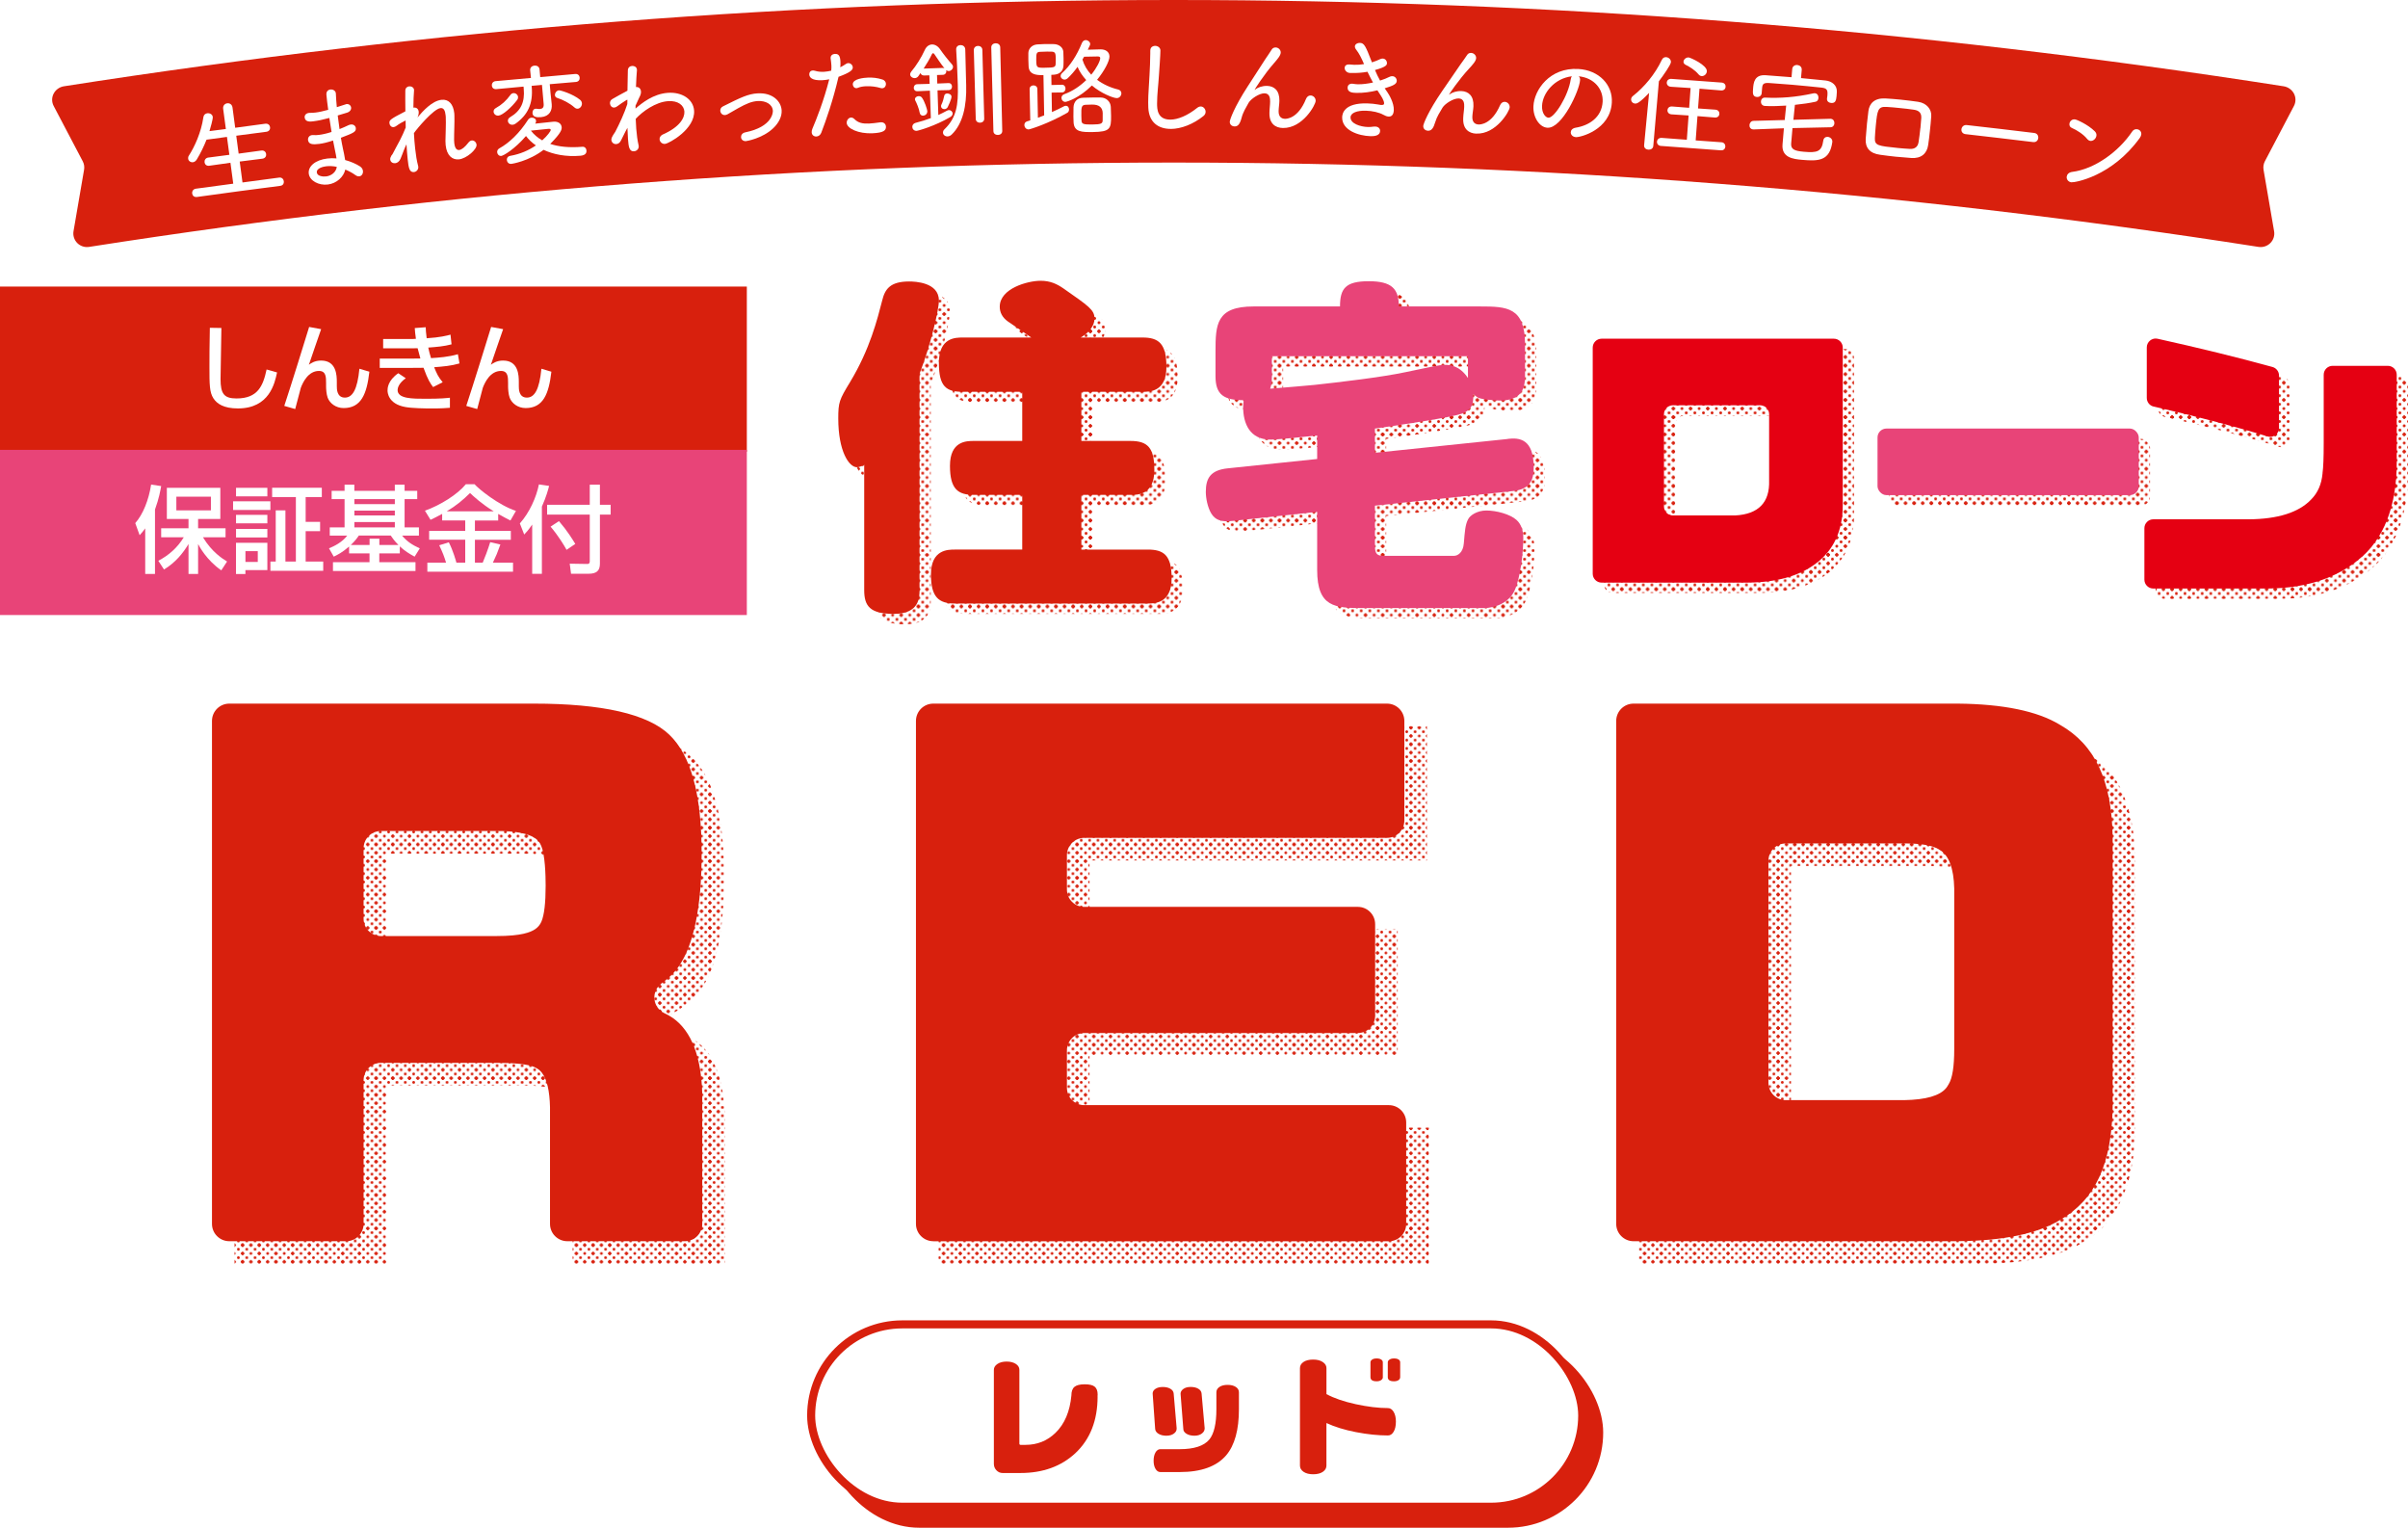 <?xml version="1.0" encoding="UTF-8"?><svg id="_レイヤー_2" xmlns="http://www.w3.org/2000/svg" xmlns:xlink="http://www.w3.org/1999/xlink" viewBox="0 0 856.98 543.57"><defs><style>.cls-1,.cls-2{fill:none;}.cls-3{fill:#fff;}.cls-4{fill:#e84478;}.cls-5{fill:#e50012;}.cls-6{fill:#d8200d;}.cls-7{fill:url(#_新規パターン_3-2);}.cls-8{fill:url(#_新規パターン_3-3);}.cls-9{fill:url(#_新規パターン_3-5);}.cls-10{fill:url(#_新規パターン_3-6);}.cls-11{fill:url(#_新規パターン_3-4);}.cls-2{stroke:#d8200d;stroke-miterlimit:10;stroke-width:2.86px;}.cls-12{fill:url(#_新規パターン_3);}</style><pattern id="_新規パターン_3" x="0" y="0" width="18" height="18" patternTransform="translate(-5383.71 -5414.65) scale(.34)" patternUnits="userSpaceOnUse" viewBox="0 0 18 18"><rect class="cls-1" width="18" height="18"/><path class="cls-6" d="m18,16.5c-.83,0-1.5.67-1.5,1.5,0,.83.67,1.5,1.5,1.5.83,0,1.5-.67,1.5-1.5s-.67-1.5-1.5-1.5Z"/><path class="cls-6" d="m18,16.5c-.83,0-1.5.67-1.5,1.5,0,.83.67,1.5,1.5,1.5.83,0,1.5-.67,1.5-1.5s-.67-1.5-1.5-1.5Z"/><path class="cls-6" d="m18,16.5c-.83,0-1.5.67-1.5,1.5,0,.83.67,1.5,1.5,1.5.83,0,1.5-.67,1.5-1.5s-.67-1.5-1.5-1.5Z"/><path class="cls-6" d="m18,16.5c-.83,0-1.5.67-1.5,1.5,0,.83.67,1.5,1.5,1.5s1.5-.67,1.5-1.5-.67-1.5-1.5-1.5Z"/><path class="cls-6" d="m18,16.5c-.83,0-1.5.67-1.5,1.5,0,.83.67,1.5,1.5,1.5.83,0,1.5-.67,1.5-1.5s-.67-1.5-1.5-1.5Z"/><path class="cls-6" d="m9,16.5c-.83,0-1.51.67-1.5,1.5,0,.83.67,1.5,1.5,1.5s1.5-.67,1.5-1.5-.67-1.5-1.5-1.5Z"/><path class="cls-6" d="m18,16.5c-.83,0-1.5.67-1.5,1.5,0,.83.67,1.5,1.5,1.5.83,0,1.5-.67,1.5-1.5s-.67-1.5-1.5-1.5Z"/><path class="cls-6" d="m0,16.5c-.83,0-1.5.67-1.5,1.5,0,.83.67,1.5,1.5,1.5.83,0,1.5-.67,1.5-1.5S.83,16.5,0,16.5Z"/><path class="cls-6" d="m0,16.5c-.83,0-1.5.67-1.5,1.5,0,.83.67,1.5,1.5,1.5.83,0,1.5-.67,1.5-1.5S.83,16.5,0,16.5Z"/><path class="cls-6" d="m18,16.5c-.83,0-1.5.67-1.5,1.5,0,.83.67,1.5,1.5,1.5.83,0,1.5-.67,1.5-1.5s-.67-1.5-1.5-1.5Z"/><path class="cls-6" d="m9,16.5c-.83,0-1.5.67-1.5,1.5,0,.83.67,1.5,1.5,1.5s1.5-.67,1.5-1.5-.67-1.5-1.5-1.5Z"/><path class="cls-6" d="m18,16.5c-.83,0-1.5.67-1.5,1.5,0,.83.67,1.5,1.5,1.5s1.5-.67,1.5-1.5-.67-1.5-1.5-1.5Z"/><path class="cls-6" d="m0,16.5c-.83,0-1.5.67-1.5,1.5,0,.83.67,1.5,1.5,1.5.83,0,1.5-.67,1.5-1.5S.83,16.5,0,16.5Z"/><path class="cls-6" d="m0,16.5c-.83,0-1.5.67-1.5,1.5,0,.83.67,1.5,1.5,1.5s1.5-.67,1.5-1.5S.83,16.5,0,16.5Z"/><path class="cls-6" d="m0,16.5c-.83,0-1.5.67-1.5,1.5,0,.83.67,1.5,1.5,1.5.83,0,1.5-.67,1.5-1.5S.83,16.5,0,16.5Z"/><path class="cls-6" d="m0,16.5c-.83,0-1.5.67-1.5,1.5,0,.83.67,1.5,1.5,1.5.83,0,1.5-.67,1.5-1.5S.83,16.5,0,16.5Z"/><path class="cls-6" d="m0,16.5c-.83,0-1.5.67-1.5,1.5,0,.83.67,1.5,1.5,1.5.83,0,1.5-.67,1.5-1.5S.83,16.5,0,16.5Z"/><path class="cls-6" d="m0,16.5c-.83,0-1.5.67-1.5,1.5,0,.83.67,1.5,1.5,1.5s1.5-.67,1.5-1.5S.83,16.5,0,16.5Z"/><path class="cls-6" d="m18,16.5c-.83,0-1.5.67-1.5,1.5,0,.83.67,1.5,1.5,1.5.83,0,1.5-.67,1.5-1.5s-.67-1.5-1.5-1.5Z"/><path class="cls-6" d="m18,16.5c-.83,0-1.5.67-1.5,1.5,0,.83.67,1.5,1.5,1.5.83,0,1.5-.67,1.5-1.5s-.67-1.5-1.5-1.5Z"/><path class="cls-6" d="m18,7.5c-.83,0-1.5.67-1.5,1.5,0,.83.67,1.5,1.5,1.5s1.5-.67,1.5-1.5c0-.83-.67-1.5-1.5-1.5Z"/><path class="cls-6" d="m18,16.5c-.83,0-1.5.67-1.5,1.5,0,.83.67,1.5,1.5,1.5.83,0,1.5-.67,1.5-1.5s-.67-1.5-1.5-1.5Z"/><path class="cls-6" d="m18-1.5c-.83,0-1.5.67-1.5,1.5,0,.83.67,1.5,1.5,1.5.83,0,1.5-.67,1.5-1.5s-.67-1.5-1.5-1.5Z"/><path class="cls-6" d="m18,7.5c-.83,0-1.5.67-1.5,1.5,0,.83.67,1.5,1.5,1.5s1.5-.67,1.5-1.5-.67-1.5-1.5-1.5Z"/><path class="cls-6" d="m18,16.5c-.83,0-1.5.67-1.5,1.5,0,.83.67,1.5,1.5,1.5s1.5-.67,1.5-1.5-.67-1.5-1.5-1.5Z"/><path class="cls-6" d="m18-1.5c-.83,0-1.5.67-1.5,1.5,0,.83.67,1.5,1.5,1.5.83,0,1.5-.67,1.5-1.5s-.67-1.5-1.5-1.5Z"/><path class="cls-6" d="m18-1.5c-.83,0-1.5.67-1.5,1.5,0,.83.67,1.5,1.5,1.5.83,0,1.5-.67,1.5-1.5s-.67-1.5-1.5-1.5Z"/><path class="cls-6" d="m18-1.5c-.83,0-1.5.67-1.5,1.5,0,.83.67,1.5,1.5,1.5s1.5-.67,1.5-1.5-.67-1.5-1.5-1.5Z"/><path class="cls-6" d="m18,16.5c-.83,0-1.5.67-1.5,1.5,0,.83.67,1.5,1.5,1.5.83,0,1.5-.67,1.5-1.5s-.67-1.5-1.5-1.5Z"/><path class="cls-6" d="m9,16.5c-.83,0-1.51.67-1.5,1.5,0,.83.67,1.5,1.5,1.5s1.5-.67,1.5-1.5-.67-1.5-1.5-1.5Z"/><path class="cls-6" d="m18,16.5c-.83,0-1.5.67-1.5,1.5,0,.83.67,1.5,1.5,1.5.83,0,1.5-.67,1.5-1.5s-.67-1.5-1.5-1.5Z"/><path class="cls-6" d="m0,16.5c-.83,0-1.5.67-1.5,1.5,0,.83.67,1.5,1.5,1.5.83,0,1.5-.67,1.5-1.5S.83,16.5,0,16.5Z"/><path class="cls-6" d="m0,16.5c-.83,0-1.5.67-1.5,1.5,0,.83.67,1.5,1.5,1.5.83,0,1.5-.67,1.5-1.5S.83,16.5,0,16.5Z"/><path class="cls-6" d="m18,7.5c-.83,0-1.5.67-1.5,1.5,0,.83.67,1.5,1.5,1.5s1.5-.67,1.5-1.5c0-.83-.67-1.5-1.5-1.5Z"/><path class="cls-6" d="m18,16.5c-.83,0-1.5.67-1.5,1.5,0,.83.67,1.5,1.5,1.5.83,0,1.5-.67,1.5-1.5s-.67-1.5-1.5-1.5Z"/><path class="cls-6" d="m18-1.5c-.83,0-1.5.67-1.5,1.5,0,.83.67,1.5,1.5,1.5.83,0,1.5-.67,1.5-1.5s-.67-1.5-1.5-1.5Z"/><path class="cls-6" d="m9,7.5c-.83,0-1.5.67-1.5,1.5,0,.83.67,1.5,1.5,1.5.83,0,1.5-.67,1.5-1.5s-.67-1.5-1.5-1.5Z"/><path class="cls-6" d="m13.5,12c-.83,0-1.5.67-1.5,1.5,0,.83.67,1.5,1.5,1.5.83,0,1.5-.67,1.5-1.5s-.67-1.5-1.5-1.5Z"/><path class="cls-6" d="m9,16.5c-.83,0-1.5.67-1.5,1.5,0,.83.67,1.5,1.5,1.5s1.5-.67,1.5-1.5-.67-1.5-1.5-1.5Z"/><path class="cls-6" d="m9-1.5c-.83,0-1.51.67-1.5,1.5,0,.83.67,1.5,1.5,1.5s1.5-.67,1.5-1.5-.67-1.5-1.5-1.5Z"/><path class="cls-6" d="m13.5,3c-.83,0-1.5.67-1.5,1.5,0,.83.67,1.5,1.5,1.5s1.5-.67,1.5-1.5c0-.83-.67-1.5-1.5-1.5Z"/><path class="cls-6" d="m18,7.5c-.83,0-1.5.67-1.5,1.5,0,.83.67,1.5,1.5,1.5s1.5-.67,1.5-1.5-.67-1.5-1.5-1.5Z"/><path class="cls-6" d="m18,16.5c-.83,0-1.5.67-1.5,1.5,0,.83.67,1.5,1.5,1.5s1.5-.67,1.5-1.5-.67-1.5-1.5-1.5Z"/><path class="cls-6" d="m18-1.5c-.83,0-1.5.67-1.5,1.5,0,.83.67,1.5,1.5,1.5.83,0,1.5-.67,1.5-1.5s-.67-1.5-1.5-1.5Z"/><path class="cls-6" d="m0,7.5c-.83,0-1.5.67-1.5,1.5,0,.83.67,1.5,1.5,1.5s1.5-.67,1.5-1.5c0-.83-.67-1.5-1.5-1.5Z"/><path class="cls-6" d="m4.5,12c-.83,0-1.5.67-1.5,1.5,0,.83.67,1.5,1.5,1.5s1.5-.67,1.5-1.5c0-.83-.67-1.5-1.5-1.5Z"/><path class="cls-6" d="m0,16.5c-.83,0-1.5.67-1.5,1.5,0,.83.67,1.5,1.5,1.5.83,0,1.5-.67,1.5-1.5S.83,16.5,0,16.5Z"/><path class="cls-6" d="m0-1.5c-.83,0-1.5.67-1.5,1.5,0,.83.67,1.5,1.5,1.5.83,0,1.5-.67,1.5-1.5S.83-1.5,0-1.5Z"/><path class="cls-6" d="m4.5,3c-.83,0-1.5.67-1.5,1.5,0,.83.67,1.5,1.5,1.5.83,0,1.5-.67,1.5-1.5s-.67-1.5-1.5-1.5Z"/><path class="cls-6" d="m0,7.5c-.83,0-1.5.67-1.5,1.5,0,.83.67,1.5,1.5,1.5s1.5-.67,1.5-1.5S.83,7.5,0,7.5Z"/><path class="cls-6" d="m0,16.5c-.83,0-1.5.67-1.5,1.5,0,.83.67,1.5,1.5,1.5s1.5-.67,1.5-1.5S.83,16.5,0,16.5Z"/><path class="cls-6" d="m0-1.5c-.83,0-1.5.67-1.5,1.5,0,.83.67,1.5,1.5,1.5.83,0,1.5-.67,1.5-1.5S.83-1.5,0-1.5Z"/><path class="cls-6" d="m18-1.5c-.83,0-1.5.67-1.5,1.5,0,.83.67,1.5,1.5,1.5.83,0,1.5-.67,1.5-1.5s-.67-1.5-1.5-1.5Z"/><path class="cls-6" d="m9-1.5c-.83,0-1.5.67-1.5,1.5,0,.83.67,1.5,1.5,1.5S10.5.83,10.5,0s-.67-1.5-1.5-1.5Z"/><path class="cls-6" d="m18-1.5c-.83,0-1.5.67-1.5,1.5,0,.83.67,1.5,1.5,1.5s1.5-.67,1.5-1.5-.67-1.5-1.5-1.5Z"/><path class="cls-6" d="m0-1.5c-.83,0-1.5.67-1.5,1.5,0,.83.67,1.5,1.5,1.5.83,0,1.5-.67,1.5-1.5S.83-1.5,0-1.5Z"/><path class="cls-6" d="m0-1.5c-.83,0-1.5.67-1.5,1.5,0,.83.67,1.5,1.5,1.5S1.5.83,1.5,0,.83-1.5,0-1.5Z"/><path class="cls-6" d="m0,16.5c-.83,0-1.5.67-1.5,1.5,0,.83.67,1.5,1.5,1.5.83,0,1.5-.67,1.5-1.5S.83,16.5,0,16.5Z"/><path class="cls-6" d="m0,16.5c-.83,0-1.5.67-1.5,1.5,0,.83.67,1.5,1.5,1.5.83,0,1.5-.67,1.5-1.5S.83,16.5,0,16.5Z"/><path class="cls-6" d="m0,7.5c-.83,0-1.5.67-1.5,1.5,0,.83.67,1.5,1.5,1.5s1.5-.67,1.5-1.5c0-.83-.67-1.5-1.5-1.5Z"/><path class="cls-6" d="m0,16.5c-.83,0-1.5.67-1.5,1.5,0,.83.67,1.5,1.5,1.5.83,0,1.5-.67,1.5-1.5S.83,16.5,0,16.5Z"/><path class="cls-6" d="m0-1.5c-.83,0-1.5.67-1.5,1.5,0,.83.67,1.5,1.5,1.5.83,0,1.5-.67,1.5-1.5S.83-1.5,0-1.5Z"/><path class="cls-6" d="m0,7.5c-.83,0-1.5.67-1.5,1.5,0,.83.67,1.5,1.5,1.5s1.5-.67,1.5-1.5S.83,7.5,0,7.5Z"/><path class="cls-6" d="m0,16.5c-.83,0-1.5.67-1.5,1.5,0,.83.67,1.5,1.5,1.5s1.5-.67,1.5-1.5S.83,16.5,0,16.5Z"/><path class="cls-6" d="m0-1.5c-.83,0-1.5.67-1.5,1.5,0,.83.67,1.5,1.5,1.5.83,0,1.5-.67,1.5-1.5S.83-1.5,0-1.5Z"/><path class="cls-6" d="m0-1.5c-.83,0-1.5.67-1.5,1.5,0,.83.67,1.5,1.5,1.5.83,0,1.5-.67,1.5-1.5S.83-1.5,0-1.5Z"/><path class="cls-6" d="m0-1.5c-.83,0-1.5.67-1.5,1.5,0,.83.67,1.5,1.5,1.5S1.5.83,1.5,0,.83-1.5,0-1.5Z"/><path class="cls-6" d="m18-1.5c-.83,0-1.5.67-1.5,1.5,0,.83.67,1.5,1.5,1.5.83,0,1.5-.67,1.5-1.5s-.67-1.5-1.5-1.5Z"/><path class="cls-6" d="m18-1.5c-.83,0-1.5.67-1.5,1.5,0,.83.67,1.5,1.5,1.5.83,0,1.5-.67,1.5-1.5s-.67-1.5-1.5-1.5Z"/><path class="cls-6" d="m18-1.5c-.83,0-1.5.67-1.5,1.5,0,.83.67,1.5,1.5,1.5.83,0,1.5-.67,1.5-1.5s-.67-1.5-1.5-1.5Z"/><path class="cls-6" d="m18-1.5c-.83,0-1.5.67-1.5,1.5,0,.83.67,1.5,1.5,1.5s1.5-.67,1.5-1.5-.67-1.5-1.5-1.5Z"/><path class="cls-6" d="m18-1.5c-.83,0-1.5.67-1.5,1.5,0,.83.67,1.5,1.5,1.5.83,0,1.5-.67,1.5-1.5s-.67-1.5-1.5-1.5Z"/><path class="cls-6" d="m9-1.5c-.83,0-1.51.67-1.5,1.5,0,.83.67,1.5,1.5,1.5s1.5-.67,1.5-1.5-.67-1.5-1.5-1.5Z"/><path class="cls-6" d="m18-1.5c-.83,0-1.5.67-1.5,1.5,0,.83.67,1.5,1.5,1.5.83,0,1.5-.67,1.5-1.5s-.67-1.5-1.5-1.5Z"/><path class="cls-6" d="m0-1.5c-.83,0-1.5.67-1.5,1.5,0,.83.67,1.5,1.5,1.5.83,0,1.5-.67,1.5-1.5S.83-1.5,0-1.5Z"/><path class="cls-6" d="m0-1.5c-.83,0-1.5.67-1.5,1.5,0,.83.67,1.5,1.5,1.5.83,0,1.5-.67,1.5-1.5S.83-1.5,0-1.5Z"/><path class="cls-6" d="m18-1.5c-.83,0-1.5.67-1.5,1.5,0,.83.67,1.5,1.5,1.5.83,0,1.5-.67,1.5-1.5s-.67-1.5-1.5-1.5Z"/><path class="cls-6" d="m9-1.5c-.83,0-1.5.67-1.5,1.5,0,.83.67,1.5,1.5,1.5S10.5.83,10.5,0s-.67-1.5-1.5-1.5Z"/><path class="cls-6" d="m18-1.5c-.83,0-1.5.67-1.5,1.5,0,.83.67,1.5,1.5,1.5s1.5-.67,1.5-1.5-.67-1.5-1.5-1.5Z"/><path class="cls-6" d="m0-1.5c-.83,0-1.5.67-1.5,1.5,0,.83.67,1.5,1.5,1.5.83,0,1.5-.67,1.5-1.5S.83-1.5,0-1.5Z"/><path class="cls-6" d="m0-1.5c-.83,0-1.5.67-1.5,1.5,0,.83.67,1.5,1.5,1.5S1.5.83,1.5,0,.83-1.5,0-1.5Z"/><path class="cls-6" d="m0-1.5c-.83,0-1.5.67-1.5,1.5,0,.83.67,1.5,1.5,1.5.83,0,1.5-.67,1.5-1.5S.83-1.5,0-1.5Z"/><path class="cls-6" d="m0-1.5c-.83,0-1.5.67-1.5,1.5,0,.83.67,1.5,1.5,1.5.83,0,1.5-.67,1.5-1.5S.83-1.5,0-1.5Z"/><path class="cls-6" d="m0-1.5c-.83,0-1.5.67-1.5,1.5,0,.83.67,1.5,1.5,1.5.83,0,1.5-.67,1.5-1.5S.83-1.5,0-1.5Z"/><path class="cls-6" d="m0-1.5c-.83,0-1.5.67-1.5,1.5,0,.83.67,1.5,1.5,1.5S1.5.83,1.5,0,.83-1.5,0-1.5Z"/></pattern><pattern id="_新規パターン_3-2" patternTransform="translate(-5407.6 -5414.62) scale(.34)" xlink:href="#_新規パターン_3"/><pattern id="_新規パターン_3-3" patternTransform="translate(-5407.6 -5414.62) scale(.34)" xlink:href="#_新規パターン_3"/><pattern id="_新規パターン_3-4" patternTransform="translate(-5485.41 -5449.48) scale(.33)" xlink:href="#_新規パターン_3"/><pattern id="_新規パターン_3-5" patternTransform="translate(-5485.41 -5449.48) scale(.33)" xlink:href="#_新規パターン_3"/><pattern id="_新規パターン_3-6" patternTransform="translate(-5485.41 -5449.48) scale(.33)" xlink:href="#_新規パターン_3"/></defs><g id="text"><path class="cls-12" d="m574,210.98c-1.75,0-3.17-1.42-3.17-3.17v-80.45c0-1.75,1.42-3.17,3.17-3.17h82.65c1.75,0,3.17,1.42,3.17,3.17v56.05c0,9.04-3.21,16.02-9.54,20.75-5.85,4.46-13.98,6.74-24.2,6.81h-.02s-52.06,0-52.06,0Zm25.36-63.1c-.84,0-1.65.33-2.24.93-.59.59-.93,1.4-.93,2.24v32.86c0,1.75,1.42,3.17,3.17,3.17h22.01c.06,0,.11,0,.17,0,8.27-.44,12.33-4.62,12.07-12.42,0-.12,0-2.51,0-23.61,0-1.75-1.42-3.17-3.17-3.17h-31.08Z"/><rect class="cls-12" x="672.19" y="156.16" width="92.97" height="23.69" rx="3.17" ry="3.17"/><path class="cls-12" d="m770.33,213.08c-1.75,0-3.17-1.42-3.17-3.17v-18.29c0-1.75,1.42-3.17,3.17-3.17h33.93c10.37-.07,17.84-2.43,22.22-7.02,2.37-2.37,3.72-5.41,4.08-9.27v-.13c.29-2.03.42-5.57.42-10.52v-24.5c0-1.75,1.42-3.17,3.17-3.17h19.65c1.75,0,3.17,1.42,3.17,3.17v31.52c-.07,13.84-3.74,24.56-10.9,31.87-8.47,8.33-20.29,12.61-35.1,12.68h-40.66Zm41.56-53.98c-.32,0-.63-.05-.93-.14-11.38-3.51-25-7.08-40.49-10.62-1.45-.33-2.46-1.6-2.46-3.09v-17.95c0-.97.43-1.87,1.19-2.47.56-.45,1.27-.7,1.99-.7.23,0,.46.03.69.08,14.79,3.28,28.54,6.65,40.87,10.04,1.37.38,2.33,1.63,2.33,3.06v18.63c0,1-.48,1.96-1.29,2.55-.54.4-1.21.62-1.88.62Z"/><path class="cls-7" d="m331.24,213.62c0,2.58,0,8.49-9.11,8.49-8.49,0-10.58-2.71-10.58-8.49v-44.55c-1.35.74-2.22.86-2.58.86-2.83,0-6.65-5.66-6.65-17.35,0-5.78.37-6.65,4.18-12.92,7.14-11.82,9.72-22.4,11.45-29.05.98-4.06,2.83-6.77,9.6-6.77,1.97,0,10.58.25,10.58,6.77,0,3.45-2.95,15.88-6.89,26.09v76.92Zm39.75-89.85c-4.55-3.2-5.05-3.45-8.25-5.66-2.09-1.48-2.95-3.32-2.95-5.29,0-6.52,9.97-9.23,14.52-9.23,3.45,0,5.78,1.11,8.12,2.71,8.98,6.28,11.08,7.63,11.08,10.71,0,.98-.25,4.06-4.92,6.77h22.03c5.66,0,8.49,2.09,8.49,10.46,0,8.86-5.91,8.86-8.49,8.86h-21.78v17.48h17.48c6.15,0,8.49,2.46,8.49,10.34,0,8.86-5.91,8.86-8.49,8.86h-17.48v19.45h23.63c5.66,0,8.49,1.97,8.49,10.22,0,8.86-5.91,8.98-8.49,8.98h-68.68c-5.78,0-8.49-2.34-8.49-10.34,0-8.86,6.03-8.86,8.49-8.86h24v-19.45h-17.23c-5.66,0-8.49-2.09-8.49-10.34,0-8.86,5.91-8.86,8.49-8.86h17.23v-17.48h-21.17c-5.91,0-8.49-1.85-8.49-10.34,0-8.98,5.91-8.98,8.49-8.98h24.37Z"/><path class="cls-8" d="m540.6,159.83c4.18-.49,9.23,0,9.23,10.22,0,4.18-1.11,7.75-7.51,8.37l-48.99,5.17v14.28c0,3.2.98,3.57,3.32,3.57h24.86c1.23,0,3.2-1.11,3.45-4.43.37-4.31.49-6.52,1.48-8.49.74-1.6,3.45-3.2,6.52-3.2,3.69,0,8.49,1.35,10.71,3.32,1.85,1.6,2.46,4.18,2.46,6.4,0,5.29-.99,14.03-3.08,18.71-1.85,4.18-6.65,6.28-10.95,6.28h-43.08c-9.85,0-16.25-.25-16.25-13.54v-20.68l-29.91,3.2c-4.18.49-6.28-.25-7.75-2.58-1.35-2.22-1.97-5.54-1.97-7.75,0-4.92,1.72-7.75,7.88-8.37l31.75-3.32v-8.37c-3.2.37-14.03,1.48-16.62,1.48-7.38,0-9.72-5.78-9.72-11.57,0-1.35.12-1.85.25-2.46-7.02,0-10.09-1.85-10.09-8.49v-8.74c0-9.72.25-16.12,13.54-16.12h30.77c0-6.4,1.97-8.98,10.22-8.98s10.71,2.71,10.71,8.98h28.92c9.6,0,16,.25,16,13.54v11.32c0,4.92-1.72,8.62-8.99,8.62-1.23,0-6.77-.37-7.88-1.11-.74-.49-1.23-.86-1.6-1.23.37,4.18-1.11,5.91-4.06,7.02-3.45,1.23-19.69,3.69-30.89,5.29v8.62l47.26-4.92Zm-83.94-22.28c0,2.58-.37,3.57-.62,4.43,7.38-.62,12.06-.98,15.75-1.35,8.98-.98,23.88-2.71,32.49-4.55,8.37-1.72,11.69-2.58,14.03-2.58,1.72,0,5.17.25,8.12,4.68v-7.75h-69.78v7.14Z"/><rect class="cls-6" y="101.96" width="265.79" height="58.77"/><rect class="cls-4" y="160.06" width="265.79" height="58.77"/><path class="cls-3" d="m78.79,116.7c-.03,2.87-.3,17.3-.3,18.18,0,5.24,1.25,6.89,5.68,6.89,7.64,0,9.46-4.53,10.71-10.31l3.72,1.05c-.81,3.82-2.7,12.81-13.92,12.81-5.07,0-7.47-1.66-8.72-3.58-1.42-2.16-1.42-5.07-1.42-11.05,0-3.01,0-7.5.14-14.06l4.12.07Z"/><path class="cls-3" d="m114.29,117.11c-.68,2.03-3.79,10.85-4.36,12.67.74-.54,2.06-1.49,4.36-1.49,5.44,0,5.58,5.24,5.58,7.67v1.45c0,.98,0,4.06,2.87,4.06,2.7,0,4.46-2.84,5.17-10.27l3.55,1.05c-.91,7.98-2.94,12.94-9.16,12.94-2.77,0-4.93-1.69-5.68-3.68-.47-1.25-.57-3.28-.57-4.02v-1.15c0-2.16,0-4.36-2.54-4.36-3.82,0-5.75,4.12-6.46,6.02-.07.17-1.76,6.62-1.99,7.54l-3.89-1.12c2.64-7.98,7.37-23.29,8.85-28.09l4.26.78Z"/><path class="cls-3" d="m151.51,116.43c.03,1.01.07,1.83.34,3.92,4.66-.27,7.27-.95,8.48-1.28l.37,3.45c-2.7.71-5.14.91-8.28,1.15.2,1.05.64,2.74.98,3.75,2.74-.17,6.25-.41,9.56-1.39l.57,3.28c-3.04.88-5.68,1.08-9.02,1.35.98,2.37,1.39,3.35,3.04,5.34l-3.41,1.72c-.91-1.18-1.86-2.53-3.41-6.86-1.35.03-2.5.03-3.89.03h-11.69v-3.31h11.96c.57,0,1.05,0,2.5-.03-.17-.57-.47-1.62-.98-3.65-.27,0-1.45.03-1.69.03h-10.58v-3.31h10.51c.1,0,.95-.03,1.15-.07-.27-1.83-.34-2.81-.41-3.82l3.89-.3Zm-7.1,18.15c-2.6,1.83-2.91,3.58-2.91,4.19,0,3.11,5.17,3.11,10.17,3.11,5.31,0,7.2-.24,8.45-.37v3.58c-1.22.1-3.01.24-6.32.24-2.57,0-7.17-.07-9.53-.51-6.29-1.12-6.35-5.41-6.35-5.88,0-.68,0-3.48,3.82-6.15l2.67,1.79Z"/><path class="cls-3" d="m179.06,117.11c-.68,2.03-3.79,10.85-4.36,12.67.74-.54,2.06-1.49,4.36-1.49,5.44,0,5.58,5.24,5.58,7.67v1.45c0,.98,0,4.06,2.87,4.06,2.7,0,4.46-2.84,5.17-10.27l3.55,1.05c-.91,7.98-2.94,12.94-9.16,12.94-2.77,0-4.93-1.69-5.68-3.68-.47-1.25-.57-3.28-.57-4.02v-1.15c0-2.16,0-4.36-2.54-4.36-3.82,0-5.75,4.12-6.46,6.02-.07.17-1.76,6.62-1.99,7.54l-3.89-1.12c2.64-7.98,7.37-23.29,8.85-28.09l4.26.78Z"/><path class="cls-3" d="m51.68,187.99c-.68.98-1.15,1.52-1.99,2.43l-1.55-4.29c2.74-3.11,4.8-8.21,5.64-13.72l3.58.54c-.27,1.52-.74,4.29-2.2,8.35v22.92h-3.48v-16.22Zm4.66,11.53c3.75-1.93,6.86-4.73,9.06-8.35h-8.04v-3.21h9.73v-3.31h-7.71v-11.09h19.03v11.09h-7.91v3.31h9.77v3.21h-8.04c3.21,5.31,7,7.64,8.58,8.62l-2.06,3.14c-5.27-3.68-7.77-8.45-8.25-9.36v10.65h-3.41v-10.65c-1.96,3.24-4.6,6.56-8.72,9.06l-2.03-3.11Zm6.42-22.81v4.87h12.3v-4.87h-12.3Z"/><path class="cls-3" d="m82.95,178.36h13.28v3.08h-13.28v-3.08Zm1.05-4.8h11.15v3.04h-11.15v-3.04Zm0,9.63h11.15v3.01h-11.15v-3.01Zm0,5h11.15v3.04h-11.15v-3.04Zm0,4.93h11.15v9.73h-7.81v1.39h-3.35v-11.12Zm3.35,2.97v3.85h4.39v-3.85h-4.39Zm17.95-19.23h-8.45v-3.31h17.68v3.31h-5.75v8.82h5.14v3.31h-5.14v10.82h6.25v3.28h-18.79v-3.28h1.89v-18.22h3.45v18.22h3.72v-22.95Z"/><path class="cls-3" d="m124.26,194.44c-2.47,2.16-4.16,2.97-5.48,3.62l-1.69-2.97c1.86-.74,4.77-2.2,6.49-4.53h-6.22v-2.91h5.27v-10.07h-4.6v-2.94h4.6v-2.2h3.48v2.2h14.4v-2.2h3.48v2.2h4.5v2.94h-4.5v10.07h5.1v2.91h-6.02c1.89,2.2,3.52,3.24,6.32,4.56l-1.83,2.94c-1.93-1.05-3.52-2.03-5.27-3.65v2.5h-7.3v3.11h12.88v3.14h-29.37v-3.14h13.01v-3.11h-7.27v-2.47Zm7.27-.54v-2.23h3.48v2.23h6.79c-1.42-1.42-2.16-2.5-2.74-3.35h-11.36c-.54.81-1.28,1.86-2.84,3.35h6.66Zm-5.41-16.32v1.79h14.4v-1.79h-14.4Zm0,4.09v1.72h14.4v-1.72h-14.4Zm0,4.09v1.89h14.4v-1.89h-14.4Z"/><path class="cls-3" d="m157.34,182.85c-1.76.98-2.97,1.55-4.12,2.1l-1.99-3.24c5.41-1.93,11.52-5.71,14.57-9.43h3.08c1.49,1.72,8.58,7.47,14.74,9.5l-1.96,3.41c-.95-.47-1.96-.98-4.36-2.33v2.33h-8.28v3.72h12.78v3.14h-12.78v8.15h2.77c.54-1.22,1.96-4.9,2.67-7.3l3.62.84c-1.15,3.18-1.42,3.82-2.67,6.46h7.17v3.21h-30.49v-3.21h6.66c-.68-2.26-1.15-3.45-2.43-6.19l3.41-1.05c1.52,2.94,2.53,6.59,2.7,7.23h3.14v-8.15h-12.84v-3.14h12.84v-3.72h-8.21v-2.33Zm18.39-.91c-4.39-2.7-7.17-5.31-8.45-6.52-2.54,2.5-4.77,4.39-8.31,6.52h16.76Z"/><path class="cls-3" d="m189.4,186.64c-1.35,1.96-2.03,2.7-2.84,3.55l-1.55-3.95c3.45-3.89,5.85-9.26,6.79-13.89l3.62.54c-.34,1.35-.98,3.75-2.57,7.37v23.9h-3.45v-17.51Zm20.48-14.2h3.62v7.17h3.82v3.48h-3.82v17.47c0,2.43-1.12,3.58-4.02,3.58h-6.25l-.47-3.58,6.25.1c.81,0,.88-.57.88-.98v-16.59h-15.18v-3.48h15.18v-7.17Zm-10.95,12.98c2.97,3.45,4.87,6.56,5.81,8.11l-3.11,2.1c-.71-1.32-2.77-4.8-5.68-8.25l2.97-1.96Z"/><path class="cls-5" d="m570,207.3c-1.75,0-3.17-1.42-3.17-3.17v-80.45c0-1.75,1.42-3.17,3.17-3.17h82.65c1.75,0,3.17,1.42,3.17,3.17v56.05c0,9.04-3.21,16.02-9.54,20.75-5.85,4.46-13.98,6.74-24.2,6.81h-.02s-52.06,0-52.06,0Zm25.36-63.1c-.84,0-1.65.33-2.24.93-.59.59-.93,1.4-.93,2.24v32.86c0,1.75,1.42,3.17,3.17,3.17h22.01c.06,0,.11,0,.17,0,8.27-.44,12.33-4.62,12.07-12.42,0-.12,0-2.51,0-23.61,0-1.75-1.42-3.17-3.17-3.17h-31.08Z"/><rect class="cls-4" x="668.19" y="152.48" width="92.97" height="23.69" rx="3.17" ry="3.17"/><path class="cls-5" d="m766.33,209.4c-1.75,0-3.17-1.42-3.17-3.17v-18.29c0-1.75,1.42-3.17,3.17-3.17h33.93c10.37-.07,17.84-2.43,22.22-7.02,2.37-2.37,3.72-5.41,4.08-9.27v-.13c.29-2.03.42-5.57.42-10.52v-24.5c0-1.75,1.42-3.17,3.17-3.17h19.65c1.75,0,3.17,1.42,3.17,3.17v31.52c-.07,13.84-3.74,24.56-10.9,31.87-8.47,8.33-20.29,12.61-35.1,12.68h-40.66Zm41.56-53.98c-.32,0-.63-.05-.93-.14-11.37-3.5-24.99-7.08-40.49-10.62-1.45-.33-2.46-1.6-2.46-3.09v-17.95c0-.97.43-1.87,1.19-2.47.56-.45,1.27-.7,1.99-.7.23,0,.46.03.69.08,14.8,3.28,28.55,6.65,40.87,10.04,1.37.38,2.33,1.63,2.33,3.06v18.63c0,1-.48,1.96-1.29,2.55-.54.4-1.21.62-1.88.62Z"/><path class="cls-6" d="m327.25,209.93c0,2.58,0,8.49-9.11,8.49-8.49,0-10.58-2.71-10.58-8.49v-44.55c-1.35.74-2.22.86-2.58.86-2.83,0-6.65-5.66-6.65-17.35,0-5.78.37-6.65,4.18-12.92,7.14-11.82,9.72-22.4,11.45-29.05.98-4.06,2.83-6.77,9.6-6.77,1.97,0,10.58.25,10.58,6.77,0,3.45-2.95,15.88-6.89,26.09v76.92Zm39.75-89.85c-4.55-3.2-5.05-3.45-8.25-5.66-2.09-1.48-2.95-3.32-2.95-5.29,0-6.52,9.97-9.23,14.52-9.23,3.45,0,5.78,1.11,8.12,2.71,8.98,6.28,11.08,7.63,11.08,10.71,0,.98-.25,4.06-4.92,6.77h22.03c5.66,0,8.49,2.09,8.49,10.46,0,8.86-5.91,8.86-8.49,8.86h-21.78v17.48h17.48c6.15,0,8.49,2.46,8.49,10.34,0,8.86-5.91,8.86-8.49,8.86h-17.48v19.45h23.63c5.66,0,8.49,1.97,8.49,10.22,0,8.86-5.91,8.98-8.49,8.98h-68.68c-5.78,0-8.49-2.34-8.49-10.34,0-8.86,6.03-8.86,8.49-8.86h24v-19.45h-17.23c-5.66,0-8.49-2.09-8.49-10.34,0-8.86,5.91-8.86,8.49-8.86h17.23v-17.48h-21.17c-5.91,0-8.49-1.85-8.49-10.34,0-8.98,5.91-8.98,8.49-8.98h24.37Z"/><path class="cls-4" d="m536.6,156.15c4.18-.49,9.23,0,9.23,10.22,0,4.18-1.11,7.75-7.51,8.37l-48.99,5.17v14.28c0,3.2.98,3.57,3.32,3.57h24.86c1.23,0,3.2-1.11,3.45-4.43.37-4.31.49-6.52,1.48-8.49.74-1.6,3.45-3.2,6.52-3.2,3.69,0,8.49,1.35,10.71,3.32,1.85,1.6,2.46,4.18,2.46,6.4,0,5.29-.99,14.03-3.08,18.71-1.85,4.18-6.65,6.28-10.95,6.28h-43.08c-9.85,0-16.25-.25-16.25-13.54v-20.68l-29.91,3.2c-4.18.49-6.28-.25-7.75-2.58-1.35-2.22-1.97-5.54-1.97-7.75,0-4.92,1.72-7.75,7.88-8.37l31.75-3.32v-8.37c-3.2.37-14.03,1.48-16.62,1.48-7.38,0-9.72-5.78-9.72-11.57,0-1.35.12-1.85.25-2.46-7.02,0-10.09-1.85-10.09-8.49v-8.74c0-9.72.25-16.12,13.54-16.12h30.77c0-6.4,1.97-8.98,10.22-8.98s10.71,2.71,10.71,8.98h28.92c9.6,0,16,.25,16,13.54v11.32c0,4.92-1.72,8.62-8.99,8.62-1.23,0-6.77-.37-7.88-1.11-.74-.49-1.23-.86-1.6-1.23.37,4.18-1.11,5.91-4.06,7.02-3.45,1.23-19.69,3.69-30.89,5.29v8.62l47.26-4.92Zm-83.94-22.28c0,2.58-.37,3.57-.62,4.43,7.38-.62,12.06-.98,15.75-1.35,8.98-.98,23.88-2.71,32.49-4.55,8.37-1.72,11.69-2.58,14.03-2.58,1.72,0,5.17.25,8.12,4.68v-7.75h-69.78v7.14Z"/><path class="cls-11" d="m83.47,449.66v-191.28h114.55c24.47,0,40.54,3.69,48.21,11.06,7.66,7.37,11.5,21.45,11.5,42.24,0,19.02-2.73,32.43-8.18,40.25-3.24,4.72-9.36,8.92-18.35,12.6,7.52,1.48,12.97,3.39,16.36,5.75,6.63,4.72,10.1,13.79,10.39,27.2v52.19h-54.18v-47.54c-.15-7.66-1.7-12.31-4.64-13.93-1.92-1.33-6.71-1.99-14.37-1.99h-47.32v63.46h-53.96Zm53.96-108.57h47.32c8.7,0,13.85-1.4,15.48-4.2,1.33-2.06,1.99-6.63,1.99-13.71,0-7.81-.66-12.83-1.99-15.04-1.62-2.95-6.71-4.42-15.26-4.42h-47.54v37.37Z"/><path class="cls-9" d="m334.01,449.66v-191.28h173.81v47.76h-120.07v24.55h109.68v44.89h-109.68v25.65h120.74v48.43h-174.47Z"/><path class="cls-10" d="m583.22,449.66v-191.28h121.62c16.21.15,28.3,2.65,36.26,7.52,12.24,6.93,18.5,20.27,18.8,40.02v95.97c-.3,19.9-6.56,33.32-18.8,40.25-7.96,4.86-20.05,7.37-36.26,7.52h-121.62Zm54.18-50.2h48.21c8.7-.15,13.93-1.91,15.7-5.31,1.47-2.06,2.21-6.34,2.21-12.83v-57.05c-.15-7.37-1.92-12.01-5.31-13.93-2.21-1.47-6.34-2.21-12.38-2.21h-48.43v91.33Z"/><path class="cls-6" d="m201.9,441.63c-3.4,0-6.16-2.76-6.16-6.16,0,0,0-41.47,0-41.51-.13-5.87-1.11-10.01-2.91-12.3-.46-.59-1.03-1.09-1.68-1.48l-.11-.07c-.28-.18-.58-.33-.88-.46-2.33-.99-6.85-1.49-13.44-1.49h-41.16c-3.4,0-6.16,2.76-6.16,6.16v51.15c0,3.4-2.76,6.16-6.16,6.16h-41.64c-3.4,0-6.16-2.76-6.16-6.16v-178.96c0-3.4,2.76-6.16,6.16-6.16h108.39c24.36,0,40.57,3.72,48.21,11.06,7.74,7.44,11.5,21.26,11.5,42.24,0,18.93-2.75,32.47-8.18,40.25-1.44,2.1-3.49,4.11-6.12,6.03-1.75,1.28-2.71,3.39-2.5,5.55s1.53,4.06,3.5,4.99c1.19.56,2.24,1.16,3.13,1.78,6.57,4.68,10.09,13.81,10.39,27.13,0,.25,0,5.85,0,46.1,0,3.4-2.76,6.16-6.16,6.16h-41.86Zm-66.35-145.95c-1.63,0-3.2.65-4.35,1.8s-1.8,2.72-1.8,4.35v25.06c0,3.4,2.76,6.16,6.16,6.16h41.17c8.91,0,12.05-1.36,13.63-2.38,1.04-.67,1.85-1.63,2.33-2.77,1-2.34,1.5-6.64,1.5-12.77,0-3.94-.21-11.02-1.6-14.26-.49-1.14-1.31-2.11-2.36-2.77-2.54-1.61-7.01-2.43-13.28-2.43h-41.39Z"/><path class="cls-6" d="m332.14,441.63c-3.4,0-6.16-2.76-6.16-6.16v-178.96c0-3.4,2.76-6.16,6.16-6.16h161.49c3.39,0,6.16,2.76,6.16,6.16v35.45c0,3.4-2.76,6.16-6.16,6.16h-107.76c-3.4,0-6.16,2.76-6.16,6.16v12.23c0,3.4,2.76,6.16,6.16,6.16h97.37c3.39,0,6.16,2.76,6.16,6.16v32.57c0,3.4-2.76,6.16-6.16,6.16h-97.37c-3.4,0-6.16,2.76-6.16,6.16v13.34c0,3.4,2.76,6.16,6.16,6.16h108.42c3.39,0,6.16,2.76,6.16,6.16v36.11c0,3.4-2.76,6.16-6.16,6.16h-162.16Z"/><path class="cls-6" d="m581.35,441.63c-3.39,0-6.16-2.76-6.16-6.16v-178.96c0-3.4,2.76-6.16,6.16-6.16h115.46c16.07.15,28.27,2.66,36.19,7.47.05.03.1.06.15.09,12.47,7.1,18.42,19.81,18.72,39.98v95.97c-.3,20.3-6.25,33.1-18.72,40.2-.05.03-.1.06-.15.09-7.92,4.81-20.09,7.33-36.16,7.47h-.06s-115.44,0-115.44,0Zm54.17-141.52c-1.63,0-3.2.65-4.35,1.8-1.15,1.15-1.8,2.72-1.8,4.35v79.01c0,3.4,2.76,6.16,6.16,6.16,0,0,41.9,0,42.14,0,7.72-.13,12.71-1.57,14.94-4.3.24-.29.44-.59.62-.92.04-.08.1-.17.16-.26.04-.06.07-.11.11-.17,1.34-2.18,1.99-6.26,1.99-12.49,0,0,0-57.14,0-57.18-.17-7.19-1.92-11.81-5.2-13.74l-.2-.12c-2.25-1.43-6.37-2.15-12.29-2.15h-42.28Z"/><rect class="cls-6" x="294.72" y="477.26" width="274.41" height="64.88" rx="32.44" ry="32.44"/><rect class="cls-2" x="294.72" y="477.26" width="274.41" height="64.88" rx="32.44" ry="32.44"/><rect class="cls-3" x="288.68" y="471.22" width="274.41" height="64.88" rx="32.44" ry="32.44"/><rect class="cls-2" x="288.68" y="471.22" width="274.41" height="64.88" rx="32.44" ry="32.44"/><path class="cls-6" d="m390.62,496.88c0,8.49-2.63,15.21-7.9,20.16-5.07,4.71-11.58,7.06-19.54,7.06h-6.37c-.85,0-1.58-.32-2.19-.96-.61-.64-.91-1.41-.91-2.3v-33.44c0-.83.42-1.53,1.27-2.1.85-.57,1.94-.85,3.27-.85s2.42.28,3.27.83c.85.55,1.27,1.26,1.27,2.12v26.2c0,.33.14.49.42.49h1.74c4.19,0,7.76-1.43,10.7-4.29,3.23-3.13,5.11-7.55,5.65-13.28,0-1.43.36-2.45,1.08-3.06.72-.61,1.95-.92,3.67-.92s2.89.29,3.57.87c.68.58,1.02,1.5,1.02,2.75l-.04.72Z"/><path class="cls-6" d="m418.75,508.19v.18c0,.66-.33,1.23-1,1.72s-1.55.74-2.65.74-2.03-.22-2.78-.67c-.75-.45-1.15-1.03-1.21-1.74l-.89-12.61c0-.66.33-1.21.98-1.65s1.53-.67,2.63-.67,2.01.22,2.72.65c.71.43,1.09.99,1.15,1.68l1.06,12.38Zm22.17-6.79c0,7.36-1.51,12.83-4.54,16.41-3.4,3.96-8.9,5.95-16.52,5.95h-6.92c-.68,0-1.25-.37-1.7-1.12-.45-.75-.68-1.71-.68-2.91s.23-2.21.68-2.97c.45-.76,1.02-1.14,1.7-1.14h6.92c5.1,0,8.61-1.15,10.53-3.44,1.67-2.06,2.51-5.65,2.51-10.77v-6.03c0-.77.36-1.41,1.08-1.9s1.69-.74,2.91-.74,2.19.25,2.93.74,1.1,1.13,1.1,1.9v6.03Zm-12.19,6.79c0,.75-.34,1.37-1.02,1.88-.68.51-1.56.76-2.63.76-1.13,0-2.07-.23-2.82-.69-.75-.46-1.13-1.04-1.13-1.72l-.98-12.52c0-.66.33-1.22.98-1.7.65-.48,1.53-.72,2.63-.72s2.01.22,2.72.65c.71.43,1.09.99,1.15,1.68l1.1,12.38Z"/><path class="cls-6" d="m496.78,505.87c0,1.46-.26,2.64-.79,3.53-.52.89-1.2,1.34-2.02,1.34-3.51,0-7.3-.39-11.38-1.18-4.08-.79-7.59-1.87-10.53-3.24v15.15c0,.89-.42,1.63-1.27,2.21s-2,.87-3.44.87-2.56-.29-3.42-.87c-.86-.58-1.29-1.32-1.29-2.21v-34.69c0-.89.42-1.62,1.27-2.19.85-.57,2-.85,3.44-.85s2.52.29,3.4.87c.88.58,1.32,1.3,1.32,2.17v9.25c2.69,1.46,6.16,2.65,10.4,3.58,4.25.92,8.07,1.39,11.47,1.39.82,0,1.5.45,2.04,1.34.54.89.81,2.07.81,3.53Zm-4.63-15.87c0,.42-.21.77-.62,1.05-.41.28-.94.42-1.59.42-1.47,0-2.21-.49-2.21-1.48v-5.27c0-.39.2-.72.59-.98.4-.27.93-.4,1.61-.4s1.22.13,1.61.38c.4.25.59.59.59,1.01v5.27Zm6.16,0c0,.42-.2.77-.59,1.05-.4.28-.93.42-1.61.42-1.47,0-2.21-.49-2.21-1.48v-5.27c0-.39.21-.72.62-.98.41-.27.94-.4,1.59-.4.71,0,1.25.13,1.63.38.38.25.57.59.57,1.01v5.27Z"/><path class="cls-6" d="m31.7,87.85c-1.54.24-3.1-.27-4.2-1.37-1.09-1.1-1.59-2.66-1.34-4.18,1.23-7.3,2.49-14.6,3.76-21.9.18-1.03.02-2.08-.47-3.01-3.43-6.57-6.88-13.13-10.35-19.69-.72-1.37-.73-3.01,0-4.4.72-1.38,2.09-2.36,3.66-2.6,261.73-40.93,528.23-40.93,789.96,0,1.57.24,2.94,1.22,3.67,2.6.72,1.39.72,3.02,0,4.4-3.47,6.56-6.92,13.12-10.35,19.69-.48.93-.65,1.98-.47,3.01,1.27,7.3,2.53,14.6,3.76,21.9.26,1.52-.24,3.09-1.34,4.18-1.09,1.09-2.66,1.61-4.2,1.37-255.81-40.01-516.28-40.01-772.09,0Z"/><path class="cls-3" d="m70.11,70.08c-1.02.14-1.61-.47-1.71-1.2-.11-.77.32-1.6,1.3-1.74,4.44-.61,8.87-1.2,13.31-1.79-.33-2.48-.67-4.96-1-7.44-2.51.35-5.03.7-7.54,1.06-.99.13-1.57-.48-1.67-1.21-.1-.73.33-1.56,1.27-1.69,2.52-.33,5.04-.66,7.56-.99-.29-2.12-.57-4.25-.86-6.37-2.42.33-4.85.65-7.27.99-.95,2.42-2.1,4.76-3.45,7.01-.38.63-.88.94-1.37,1.01-.83.11-1.61-.44-1.72-1.24-.05-.35.01-.74.27-1.13,2.03-3.16,4.36-8.19,5.16-13.7.12-.83.72-1.27,1.37-1.35.88-.12,1.84.37,1.96,1.29.1.77-.88,4.08-1.17,5.06,1.94-.25,3.89-.5,5.83-.75-.32-2.39-.64-4.78-.96-7.17-.16-1.18.61-1.87,1.45-1.98.8-.11,1.72.35,1.88,1.54.32,2.39.64,4.78.95,7.17,3.57-.49,7.14-.97,10.71-1.44,1.03-.13,1.62.53,1.71,1.26.09.69-.31,1.48-1.34,1.61-3.57.46-7.13.93-10.7,1.4.28,2.12.57,4.25.85,6.37,2.69-.37,5.39-.74,8.08-1.1,1.03-.13,1.61.52,1.71,1.25.09.72-.31,1.52-1.33,1.65-2.7.34-5.39.68-8.08,1.02.33,2.48.66,4.96.99,7.44,4.36-.59,8.72-1.17,13.08-1.74.95-.12,1.54.58,1.63,1.31.09.73-.27,1.51-1.25,1.63-9.89,1.26-19.77,2.58-29.65,3.96Z"/><path class="cls-3" d="m116.56,42.12c-1.65.47-3.31.82-5.14,1.05-.88.11-2.78.34-2.99-1.34-.09-.73.36-1.52,1.54-1.66.15-.02.34-.04.5-.02.58,0,1.2-.03,1.85-.11,1.26-.15,2.69-.48,4.49-.97-.13-1.07-.28-2.06-.39-2.98-.11-.92-.17-1.72-.25-2.37-.1-1.19.6-1.78,1.41-1.87.88-.1,1.83.37,1.95,1.36,0,.03,0,.05,0,.08.06,1.51.18,3.16.34,4.84,3.28-1.08,3.32-1.09,3.43-1.1.92-.11,1.57.51,1.66,1.24.08.69-.37,1.52-1.56,1.85-1.07.32-2.14.64-3.21.96.19,1.64.42,3.25.65,4.85,1-.39,2.1-.87,3.27-1.43.26-.11.52-.18.75-.2.99-.12,1.68.5,1.77,1.27.16,1.37-.91,1.77-5.31,3.45.24,1.37.47,2.7.73,3.87.25,1.13.58,2.64.79,4.05,2.02.54,3.89,1.37,5.26,2.25.71.46,1,1.05,1.07,1.62.11.96-.44,1.84-1.31,1.93-.42.05-.89-.09-1.4-.46-1.01-.74-2.24-1.4-3.57-1.95-.58,2.59-3.06,4.94-6.23,5.32-3.25.39-6.45-1.34-6.77-3.87-.32-2.6,2.32-4.87,6.61-5.38,1.1-.13,2.18-.15,3.26-.04-.11-.92-.34-1.86-.54-2.88-.2-1.03-.45-2.2-.69-3.49-1.96.66-3.54,1.04-4.91,1.21-2.24.27-3.79.23-3.99-1.37-.1-.8.38-1.64,1.44-1.77.19-.02.39,0,.58,0,.51.06,1.12.02,1.88-.07,1.14-.14,2.65-.44,4.47-1.04-.27-1.64-.55-3.34-.79-4.98-.23.05-.45.11-.68.16Zm-.46,17.04c-.91.11-3.54.62-3.34,2.23.16,1.3,2.18,1.52,3.32,1.38,1.89-.23,3.54-1.55,3.78-3.4-1.26-.28-2.58-.35-3.75-.21Z"/><path class="cls-3" d="m139.7,54.83c.72-1.43,1.72-3.21,2.61-4.9.7-1.35,1.48-3.03,2.08-4.56-.01-.84-.03-1.68-.04-2.51-.99.49-2.37,1.23-3.22,1.9-.36.27-.72.43-1.03.46-.84.09-1.41-.58-1.49-1.31-.13-1.15.11-1.45,5.66-4.3-.05-2.97-.03-5.62-.02-7.35.01-.97.66-1.47,1.34-1.54.77-.09,1.67.36,1.76,1.21,0,.08-.02.19,0,.27-.11,1.49-.23,3.62-.23,6.1.08,0,.15-.02.23-.02.84-.09,1.55.45,1.66,1.45.06.57-.06,1.28-.44,2.06,1.99-2.34,5.24-5.94,8.6-6.29,2.45-.25,4.16,1.43,4.51,4.84.03.27.02.54.04.81.08,2.31-.14,6.56-.11,8.76,0,.35.03.65.06.96.19,1.84.84,2.58,1.75,2.49.91-.09,2.08-1.06,3.27-2.61.37-.5.81-.73,1.19-.78.87-.09,1.64.65,1.72,1.53.16,1.65-3.57,4.92-6.26,5.19-2.35.24-4.35-1.3-4.74-5.09-.04-.42-.06-.92-.07-1.42.02-2.06.23-6.29.11-8.64-.02-.19-.04-.38-.06-.57-.16-1.57-.62-2.64-1.8-2.52-2.49.26-8.47,7.44-9.47,8.9.09,1.89.25,3.77.44,5.53.25,2.3.59,4.43,1.04,6.08.05.11.06.23.07.34.11,1.04-.69,1.82-1.52,1.91-1.66.18-1.93-1.57-2.25-4.52-.17-1.57-.3-3.42-.43-5.34-.31.65-.66,1.35-.96,2.16-.42,1.09-.8,2.14-1.17,2.99-.43,1.01-1.18,1.49-1.86,1.56-.64.07-1.67-.2-1.8-1.31-.04-.38.1-.86.42-1.4.13-.17.27-.34.4-.51Z"/><path class="cls-3" d="m181.96,58.31c-.91.09-1.51-.63-1.58-1.36-.06-.65.29-1.34,1.27-1.51,3.46-.6,6.55-1.96,9.07-3.7-1.43-.99-2.61-2.12-3.52-3.35-4.09,4.74-8.04,7.02-8.8,7.09-.83.08-1.4-.6-1.46-1.29-.05-.5.17-1.06.75-1.39,3.42-1.88,7.12-5.32,10.25-10.2.3-.45.74-.69,1.2-.73.76-.07,1.57.36,1.64,1.13.03.31-.06.62-.29.99,2.28-.25,5.78-.63,6.43-.69,1.83-.16,2.87.76,2.97,1.94.06.73,0,1.89-4.07,5.96,2.92.98,6.67,1.42,11.45,1.02.87-.07,1.39.58,1.45,1.31.05.58-.05,1.7-2.13,1.88-5.15.44-9.62-.45-13.14-2.1-5.33,4.11-11.35,4.99-11.47,5Zm-4.51-17.17c-.99.1-1.71-.57-1.78-1.34-.05-.5.17-1.02.79-1.35,2.12-1.17,3.75-2.67,5.22-4.71.27-.37.64-.56,1.02-.6.8-.08,1.59.55,1.67,1.35.03.35-.05.7-.32,1.07-1.96,2.61-5.15,5.43-6.6,5.57Zm18.2-11.18c.08.96.17,1.92.25,2.88.15,1.42.3,2.83.45,4.25,0,.03,0,.05,0,.08.18,2.03-.7,4.23-3.79,4.51-1.79.16-2.93-.13-3.05-1.39-.07-.76.32-1.54,1.09-1.61.08,0,.19-.01.31.01.47.08.93.11,1.31.08.84-.08,1.38-.51,1.26-1.81-.2-2.25-.4-4.5-.6-6.75-1.23.11-2.45.22-3.68.33,0,.1.02.2.03.31.55,6.1-1.44,10.06-5.73,13.13-.36.27-.73.38-1.04.41-.91.09-1.63-.58-1.7-1.31-.05-.5.17-1.02.79-1.39,3.83-2.25,5.28-5.36,4.84-10.11-.02-.26-.05-.51-.07-.77-3.22.29-6.43.6-9.65.9-1.03.1-1.56-.54-1.63-1.24-.07-.73.36-1.5,1.35-1.6,4.19-.39,8.38-.76,12.57-1.13-.09-.91-.19-1.81-.28-2.72-.09-1.04.71-1.61,1.51-1.68.85-.08,1.73.35,1.83,1.38.08.91.16,1.81.24,2.72,4.15-.38,8.3-.76,12.46-1.12,1-.08,1.52.57,1.58,1.3.06.69-.34,1.46-1.34,1.54-3.12.26-6.23.53-9.34.8Zm.35,16.24c-.03-.3-.34-.4-.72-.36-.04,0-.08,0-.11,0-.19.02-3.99.43-6.23.64,1.04,1.34,2.34,2.5,4.03,3.46,1.81-1.59,3.08-3.33,3.04-3.75Zm8.45-7.96c-1.62-1.48-4.16-2.78-6.1-3.38-.55-.18-.82-.55-.85-.97-.07-.77.55-1.67,1.43-1.75.5-.04,4.89,1.23,7.53,3.38.41.35.61.8.64,1.22.08.92-.61,1.87-1.49,1.94-.34.03-.78-.09-1.15-.44Z"/><path class="cls-3" d="m226.19,38.62c2.23-1.94,6.29-5.22,11.49-5.59,5.01-.36,9.07,2.26,9.34,6.33.44,6.56-8.97,11.73-10.37,11.84-1.03.07-1.85-.72-1.91-1.64-.05-.65.32-1.38,1.32-1.79,5.89-2.63,7.65-5.87,7.5-8.1-.15-2.15-2.19-3.94-5.82-3.68-4.43.31-9.1,3.68-11.5,6.29.05,1.19.11,2.38.19,3.54.17,2.19.44,4.21.82,5.81.05.11.06.23.06.34.08,1.07-.78,1.8-1.65,1.86-1.74.13-1.96-1.63-2.17-4.35-.09-1.19-.16-2.57-.2-4-.23.44-.91,1.61-2.29,4.5-.39.84-1.05,1.24-1.66,1.29-.87.07-1.68-.52-1.76-1.48-.04-.46.07-1.01,1.38-2.89,1.4-2.66,3.33-6.79,4.29-9.87.01-.52.02-1.03.03-1.55-.08,0-.19.05-.3.1-.96.54-2.38,1.57-3.28,2.22-.4.31-.77.45-1.08.47-.88.07-1.47-.65-1.54-1.46-.05-.58.21-1.21.84-1.57,1.43-.81,3.46-1.97,5.38-2.97.05-2.4.09-4.8.14-7.19,0-1.04.73-1.56,1.5-1.62.81-.06,1.65.38,1.72,1.26,0,.08.01.15.02.23-.12,1.48-.27,3.57-.35,6.01.03,0,.05,0,.08,0,.88-.07,1.62.53,1.7,1.57.05.61-.13,1.32-.61,2.17-.44.96-.88,1.92-1.32,2.88,0,.35,0,.69,0,1.04Z"/><path class="cls-3" d="m269.64,33.22c5.39-.32,8.37,2.88,8.54,6.07.12,2.16-1.01,4.45-3.01,6.34-3.84,3.65-9.49,4.57-9.68,4.58-1.1.07-1.72-.63-1.76-1.4-.04-.73.44-1.49,1.46-1.71,9.99-2.03,9.88-7.4,9.86-7.68-.13-2.31-2.5-3.64-5.37-3.47-2.14.12-3.97.89-6.97,2.54-1.26.7-2.47,1.46-3.77,2.16-.33.17-.63.27-.9.29-.99.06-1.65-.71-1.7-1.51-.04-.61.23-1.25,1.01-1.61,6.28-3.14,8.89-4.41,12.29-4.61Z"/><path class="cls-3" d="m292.76,28.54c-3.98.2-4.7-1.11-4.75-2.04-.04-.69.35-1.37,1.23-1.41.27,0,.54,0,.85.11.98.3,2.06.4,3.17.34.84-.04,1.72-.2,2.56-.39.08-.66.09-1.24.07-1.78-.04-.85-.16-1.65-.28-2.61,0-.04,0-.08,0-.12-.04-.92.7-1.42,1.51-1.46,1.34-.07,1.88.68,1.98,2.72.03.69.03,1.34-.06,2.04.71-.34,1.39-.76,1.98-1.17.26-.21.56-.29.83-.31.84-.04,1.61.66,1.64,1.51.04.96-.96,1.85-5.07,3.36-2.01,8.61-4.46,15.51-6.15,19.92-.34.86-1.04,1.29-1.72,1.32-.84.04-1.63-.49-1.68-1.49-.02-.34.04-.77.24-1.25,1.5-3.54,4.01-9.8,6.01-17.61-.8.16-1.6.27-2.37.31Zm17.69,18.88c-4.9.21-9.02-1.68-9.12-3.68-.04-.96.68-1.89,1.55-1.92.38-.02.81.16,1.21.56,1.32,1.33,2.9,1.68,5.18,1.58,1.14-.05,2.47-.22,4.02-.44.09,0,.18,0,.27-.01,1.1-.05,1.71.74,1.74,1.55.05,1.28-.71,2.18-4.85,2.36Zm2.91-16.11c-1.44-.44-3.36-.71-5.12-.63-1.07.05-2.1.21-2.89.55-.19.08-.34.13-.53.14-.77.03-1.29-.64-1.32-1.33-.09-2.04,4.08-2.38,5.38-2.43,1.57-.07,3.34.09,5.13.67.89.27,1.27.95,1.29,1.56.03.77-.47,1.52-1.32,1.56-.19,0-.38-.02-.62-.09Z"/><path class="cls-3" d="m330.94,32.26c-1.48.06-2.96.13-4.43.2-.88.03-1.28-.53-1.31-1.15-.02-.65.37-1.32,1.21-1.35,1.48-.04,2.96-.08,4.44-.12-.03-1.01-.07-2.03-.1-3.04-.61.02-1.23.04-1.84.06-.77.03-1.16-.38-1.3-.88-.27.38-.54.76-.8,1.15-.33.44-.78.64-1.24.66-.84.03-1.63-.56-1.66-1.29-.01-.34.13-.7.42-1.06,1.66-1.91,3.62-5.06,4.8-7.68.54-1.21,1.51-1.9,2.55-1.94,1-.03,2.1.55,2.91,1.75.97,1.43,2.98,3.99,4.21,5.33.24.26.36.56.37.84.02.77-.72,1.52-1.53,1.55-.31,0-.62-.1-.93-.36.04.11.09.27.09.38.02.65-.42,1.28-1.22,1.31-.7.02-1.4.05-2.11.07.03,1.01.07,2.03.1,3.04,1.33-.06,2.65-.11,3.98-.17.84-.03,1.24.58,1.26,1.19.02.66-.34,1.28-1.18,1.31-1.33.03-2.65.06-3.98.09.1,2.92.19,5.85.29,8.77,1.09-.5,2.1-.99,3.04-1.52.26-.12.49-.21.72-.22.72-.02,1.31.54,1.33,1.19.01.46-.24.93-.87,1.3-5.43,3.17-11.34,4.85-11.95,4.88-.95.04-1.51-.68-1.53-1.37-.02-.62.33-1.25,1.17-1.47,1.96-.5,3.77-1.06,5.43-1.69-.11-3.26-.22-6.52-.34-9.77Zm-3.62,7.91c-.24-1.49-1.12-3.58-1.57-4.37-.08-.19-.13-.34-.13-.5-.02-.61.65-1.07,1.3-1.09.42-.01.85.12,1.13.46,1,1.27,1.95,4.33,1.97,4.86.04,1-.75,1.6-1.47,1.63-.57.02-1.12-.31-1.22-1Zm8.18-16c.23,0,.46.06.62.13-1.28-1.54-2.78-3.87-3.59-5.04-.16-.22-.32-.33-.47-.33-.15,0-.3.13-.41.36-.79,1.68-1.88,3.49-2.94,5.11,2.26-.08,4.53-.16,6.79-.23Zm.59,14.66c-.61.02-1.16-.38-1.18-1,0-.23.02-.46.17-.7.4-.74.81-2.18.97-3.07.1-.54.55-.79,1.05-.8.69-.02,1.5.41,1.53,1.11.03.92-1.3,3.66-1.37,3.78-.29.47-.74.68-1.16.69Zm1.15,9.71c-.87.03-1.62-.56-1.64-1.33-.01-.42.12-.85.57-1.25,4.24-4.1,4.91-8.63,4.7-15.79,0-.18-.01-.36-.02-.54-.1-3.31-.35-9.08-.56-12,0-.03,0-.05,0-.08-.03-.96.72-1.49,1.53-1.51.81-.02,1.67.49,1.7,1.53.01.45.03.9.04,1.35.07,2.39.13,5.93.22,8.85.02.83.05,1.67.07,2.5.22,7.47-1.24,13.78-5.11,17.56-.48.48-1,.69-1.5.7Zm9.33-30.71c-.03-.96.73-1.48,1.46-1.5.77-.02,1.55.46,1.58,1.42.22,8.16.44,16.32.66,24.48.03.92-.72,1.41-1.49,1.43-.72.02-1.5-.42-1.52-1.34-.23-8.16-.46-16.32-.69-24.48Zm6.21-.94c-.02-.97.77-1.48,1.54-1.5.81-.02,1.63.46,1.65,1.42.24,9.93.48,19.86.72,29.79.02.92-.76,1.4-1.52,1.42-.8.02-1.61-.42-1.63-1.35-.25-9.93-.51-19.86-.76-29.79Z"/><path class="cls-3" d="m371.35,26.73c-2.72.05-5.1-.25-5.28-3.09-.06-.88-.07-1.69-.09-2.46-.02-.81-.03-1.58,0-2.31.05-1.54,1.21-2.92,3.17-3.07.85-.06,1.77-.11,2.73-.13,1.15-.02,2.27,0,3.16.02,1.81.04,3.29,1.14,3.39,2.76.05.69.06,1.46.07,2.19.01.92.03,1.85-.03,2.73-.09,1.85-1.29,3.06-3.4,3.21-.27,0-.57.05-.92.05.02,1.21.04,2.41.06,3.62,1.24-.03,2.47-.07,3.71-.1.84-.01,1.27.67,1.28,1.33.01.7-.4,1.39-1.24,1.41-1.24.02-2.47.04-3.71.06.04,2.31.08,4.62.12,6.93,1.55-.68,3.03-1.4,4.31-2.07.23-.12.46-.16.65-.16.72,0,1.12.6,1.13,1.29,0,.46-.18.96-.63,1.2-6.69,3.83-13.22,5.89-13.75,5.91-.91.02-1.5-.78-1.52-1.55-.01-.58.28-1.12,1-1.33.37-.11.73-.22,1.1-.33-.08-3.71-.15-7.42-.23-11.12-.02-.88.66-1.32,1.35-1.34.69-.01,1.39.4,1.4,1.28.07,3.41.13,6.83.2,10.24.74-.28,1.49-.57,2.23-.85-.09-4.77-.18-9.55-.26-14.32Zm4.39-5.58c-.05-2.85-.12-2.85-3.2-2.79-.88.02-1.81.03-2.42.08-1.19.06-1.37.49-1.33,2.91.05,2.69.13,2.81,3.05,2.75,3.18-.05,3.8-.11,3.85-1.34.03-.54.06-1.08.05-1.62Zm3.46,15.11c-.88.01-1.42-.71-1.44-1.44,0-.5.29-1.04.97-1.29,3.04-1.09,5.73-2.97,7.85-5.04-1.28-1.41-2.37-2.97-3.09-4.7-1.09,1.52-2.26,2.88-3.51,4.05-.34.31-.72.47-1.1.48-.73.01-1.39-.56-1.4-1.25,0-.38.14-.77.56-1.13,2.8-2.51,5.24-6.28,6.99-10.61.3-.73.83-1.05,1.37-1.06.77,0,1.59.63,1.59,1.41,0,.23-.03.35-.86,2.01,1.46-.06,2.96-.11,4.54-.13,1.69-.02,3.16.81,3.18,2.55.01,1.61-1.84,5.17-4.41,8.28,2.16,1.6,4.74,2.8,7.53,3.47.77.19,1.11.76,1.12,1.34,0,.8-.64,1.7-1.63,1.71-1.26,0-5.59-1.69-8.87-4.49-4.46,4.44-8.83,5.81-9.4,5.82Zm2.82,5.04c-.02-1.08,0-2.16.03-3.12.09-1.93,1.25-3.33,3.35-3.4.99-.05,2.18-.07,3.32-.08,1.11-.01,2.22-.02,3.06,0,1.91.02,3.45,1.47,3.54,3.32.05,1,.09,2.12.1,3.23.04,4.54-.33,5.66-6.45,5.73-3.95.04-6.69.05-6.89-3.45-.01-.69-.06-1.46-.07-2.23Zm10.43-.94q-.03-3.2-3.81-3.15c-.84,0-1.64.02-2.25.07-1.56.06-1.59.94-1.55,3.95,0,.61.05,1.19.06,1.65.05,1.23.63,1.46,3.82,1.42,3.12-.04,3.69-.31,3.71-1.5.03-.69.02-1.58.01-2.43Zm-.89-19.66c0-.43-.24-.61-.93-.61-1.38.05-3.26.08-4.8.09-.2.34-.4.67-.6,1.01.6,2.03,1.7,3.87,3.13,5.39,1.96-2.41,3.21-4.93,3.2-5.89Z"/><path class="cls-3" d="m416.61,45.86c-4.29,0-7.72-2.26-7.94-7.57-.04-.62-.04-1.19-.04-1.77-.01-3.27.32-6.2.46-9.66.11-2.23.29-5.47.28-7.85,0-.31,0-.62,0-.92-.04-1.77,1.61-1.77,1.72-1.78.92,0,1.89.61,1.89,1.65,0,1.5-.41,7.31-.52,8.78-.22,3.62-.67,6.77-.67,10.09,0,2.01.09,5.73,4.73,5.73,2.63,0,6.09-1.42,9.49-4.14.46-.38.92-.54,1.34-.53.95,0,1.71.93,1.71,1.89,0,.5-.23,1.08-.77,1.5-3.55,2.87-7.93,4.6-11.69,4.6Z"/><path class="cls-3" d="m456.58,45.54c-2.66-.04-4.85-1.53-4.8-5.27,0-.04,0-.08,0-.12.02-1.58.23-2.61.24-4,.01-1.08-.08-2.93-2.02-2.95-1.83-.02-4.8,1.94-5.65,3.4-.89,1.6-1.98,3.37-2.45,5.21-.59,2.27-1.29,3.18-2.5,3.17-.87,0-1.74-.55-1.74-1.63,0-.73,1.59-5.23,6.41-12.65,2.09-3.24,4.18-6.47,6.28-9.71.7-1.07,1.72-2.48,2.16-3.24.35-.65.9-.87,1.47-.86.92,0,1.83.76,1.82,1.8-.02,1.04-1.23,2.45-2.36,3.74-3.59,4.07-7.06,9.54-6.94,9.54.04,0,.15-.04.31-.19.81-.65,2.39-1.24,4.07-1.22,2.56.04,4.49,1.6,4.44,5.26-.02,1.27-.27,2.54-.28,3.73-.03,1.96.99,2.71,2.28,2.73.46,0,4.64,0,7.48-7.11.36-.84.98-1.21,1.63-1.2.92.02,1.82.81,1.8,1.92-.03,1.43-4.62,9.76-11.64,9.65Z"/><path class="cls-3" d="m493.75,32.8c.59.83,2.37,3.81,2.29,6.35-.06,1.77-.84,2.36-1.83,2.33-.61-.02-1.32-.31-1.96-.68-1.39-.77-3.81-1.35-6.14-1.41-3.09-.09-5.43.74-5.47,2.36-.06,2.23,3.46,3.36,6.19,3.44.65.02,1.33-.04,2.02-.14.19-.03.38-.03.57-.02,1.18.03,1.77.78,1.74,1.55-.06,1.88-2.37,1.89-3.44,1.87-4.25-.12-10.17-2.11-10.06-6.73.03-1.27.69-5.15,8.94-4.93,1.37.03,2.67.19,3.73.37.35.06.71.12,1.06.18.11,0,.23,0,.34,0,.53.02.84-.09.86-.55.03-1-1.1-2.69-1.47-3.24-.29-.43-.62-.91-.92-1.41-2.39.59-5.04.98-7.52.91-1.22-.03-3.13-.12-3.09-1.89.02-.73.53-1.41,1.64-1.38.11,0,.27,0,.42.05.49.09,1.03.14,1.6.16,1.72.04,3.6-.25,5.38-.62-.62-1.13-1.27-2.42-1.96-3.83-1.77.33-3.66.48-5.69.43-.19,0-.38,0-.57-.01-1.19-.06-1.89-1.01-1.87-1.82.02-.65.49-1.22,1.53-1.2.09,0,.18,0,.27,0,.54.05,1.07.1,1.57.12,1.27.03,2.42-.05,3.54-.25-.87-1.99-1.74-3.82-2.79-5.12-.34-.43-.48-.82-.47-1.17.02-.77.88-1.29,1.76-1.26,1.58.04,2.05,1.09,4.31,6.93,1.12-.35,2.1-.75,2.84-1.11.35-.18.7-.25,1.01-.24.92.03,1.51.85,1.49,1.62-.02.58-.04,1.31-4.26,2.46.57,1.37,1.15,2.57,1.81,3.75,1.35-.42,2.48-.89,3.26-1.29.39-.22.78-.29,1.12-.27.96.03,1.58.86,1.56,1.67-.04,1.19-1.36,1.73-4.29,2.64.29.47.62.94.95,1.38Z"/><path class="cls-3" d="m525.39,47.55c-2.66-.11-4.8-1.66-4.65-5.4,0-.04,0-.08,0-.12.06-1.58.3-2.61.35-3.99.04-1.08,0-2.93-1.94-3.01-1.83-.08-4.85,1.81-5.75,3.24-.94,1.58-2.07,3.31-2.6,5.14-.66,2.25-1.37,3.14-2.59,3.1-.87-.03-1.73-.6-1.69-1.68.03-.73,1.74-5.18,6.76-12.47,2.17-3.18,4.36-6.36,6.55-9.53.73-1.05,1.79-2.43,2.24-3.18.37-.64.92-.85,1.5-.82.92.04,1.81.81,1.77,1.85-.04,1.04-1.29,2.41-2.46,3.67-3.7,3.97-7.32,9.34-7.2,9.34.04,0,.15-.03.31-.18.83-.62,2.42-1.18,4.1-1.11,2.56.11,4.45,1.73,4.29,5.38-.05,1.27-.34,2.53-.39,3.72-.08,1.96.91,2.73,2.21,2.79.46.02,4.64.12,7.68-6.9.38-.83,1.01-1.19,1.66-1.16.92.04,1.8.85,1.74,1.97-.07,1.42-4.88,9.63-11.9,9.33Z"/><path class="cls-3" d="m562.33,28.51c-.22,3.65-6.38,17.22-11.61,16.94-2.85-.15-5.19-3.74-4.99-7.7.29-5.8,5.81-13.79,15.98-13.21,7.37.42,12.32,5.67,11.92,12.01-.61,9.68-11.17,12.32-12.77,12.24-1.22-.07-1.89-.92-1.84-1.76.04-.73.57-1.39,1.77-1.6,4.89-.8,9.24-3.77,9.57-9.19.27-4.5-3.02-8.56-8.52-9.1.36.33.53.76.5,1.38Zm-13.53,9.09c-.14,2.73,1.27,4.23,2.26,4.28,2.17.11,7.12-7.9,7.94-13.64.07-.46.2-.83.41-1.1-6.16.73-10.38,5.92-10.61,10.45Z"/><path class="cls-3" d="m585.12,51.68c.59-6.21,1.19-12.42,1.78-18.63-3.39,3.55-4.36,3.84-4.97,3.8-.88-.06-1.48-.75-1.43-1.56.03-.38.2-.8.65-1.15,4-3.13,7.85-7.7,10.29-12.86.32-.71.92-.98,1.53-.94.88.06,1.76.81,1.69,1.78-.07.96-2.64,4.64-4.28,6.8-.66,7.66-1.33,15.32-1.99,22.98-.07,1-.93,1.4-1.77,1.35-.8-.06-1.56-.57-1.5-1.53,0-.01,0-.02,0-.04Zm6.08.26c-1.06-.07-1.55-.8-1.5-1.53.05-.73.63-1.42,1.7-1.35,2.98.22,5.95.44,8.92.67.21-2.88.42-5.76.63-8.64-2.02-.13-4.04-.27-6.06-.4-1.03-.07-1.52-.8-1.46-1.53.05-.69.63-1.35,1.66-1.27,2.02.16,4.04.31,6.06.47.17-2.34.34-4.68.51-7.03-2.34-.16-4.67-.31-7.01-.46-1.03-.07-1.52-.8-1.47-1.53.05-.69.63-1.34,1.67-1.27,5.95.42,11.9.86,17.85,1.31,1.03.08,1.48.81,1.42,1.54-.05.69-.6,1.34-1.64,1.26-2.55-.21-5.1-.42-7.65-.62-.17,2.34-.35,4.68-.52,7.03,2.06.14,4.12.28,6.18.43,1.03.08,1.47.81,1.42,1.54-.05.69-.6,1.34-1.63,1.26-2.06-.17-4.11-.34-6.17-.5-.21,2.88-.43,5.76-.64,8.64,3.06.21,6.13.43,9.19.66.95.07,1.42.84,1.37,1.57-.06.73-.61,1.38-1.59,1.3-7.08-.55-14.16-1.07-21.25-1.56Zm13.32-25.45c-1.38-1.65-3.16-2.7-4.61-3.42-.56-.27-.8-.71-.77-1.14.05-.77.88-1.56,1.84-1.49.58.04,6.64,2.73,6.47,4.95-.07.96-.94,1.75-1.86,1.68-.35-.02-.76-.21-1.07-.58Z"/><path class="cls-3" d="m637.93,45.56c-.16,1.84-.32,3.68-.48,5.52-.14,2.04,1.19,2.62,4.45,2.91,4.89.44,6.43-.04,6.98-3.93.13-1.03.9-1.43,1.62-1.36.84.08,1.69.78,1.6,1.77,0,.02,0,.05,0,.08-.93,6.61-4.69,6.87-10.79,6.32-3.11-.28-7.34-.76-6.93-5.52.16-1.9.33-3.81.49-5.71-3.58.13-7.15.27-10.73.41-.09,0-.18-.02-.27-.02-.91-.07-1.31-.8-1.25-1.57.06-.73.58-1.46,1.46-1.46,3.69-.11,7.38-.21,11.08-.3.15-1.69.33-3.37.52-5.13-1.47.1-5.45.3-7.62.12-.99-.08-1.43-.89-1.36-1.66.06-.69.54-1.35,1.49-1.3,5.41.26,10.83-.13,17.2-1.52.2-.06.39-.04.54-.03.88.08,1.3.93,1.23,1.73-.05.57-.37,1.13-.96,1.27-2.08.47-4.74.85-7.41,1.12-.18,1.77-.36,3.55-.54,5.32,4.39-.13,8.78-.25,13.17-.36.06,0,.13.01.19.02.88.08,1.3.9,1.23,1.66-.06.69-.51,1.31-1.39,1.34-4.5.08-9,.18-13.5.29Zm3.03-17.78c2.95.26,5.86.56,8.73.86,2.26.25,4.17,1.7,4.02,4.08,0,.46-.05.96-.1,1.5-.15,1.57-.43,2.55-1.96,2.41-.8-.07-1.52-.61-1.44-1.49,0-.03,0-.05,0-.08.06-.27.09-.61.13-.95.19-2.03-.06-2.71-2.08-2.94-3.02-.31-6.81-.7-10.41-1.01-2.99-.26-5.9-.47-8.2-.62-2.07-.14-2.39.42-2.53,1.68-.05.65-.11,1.3-.16,1.96-.08.92-.92,1.39-1.69,1.33-1.6-.13-1.5-1.4-1.37-3.05.16-1.92.41-4.99,4.51-4.69,2.96.21,6.03.43,9.17.7.08-.96.17-1.92.25-2.88.09-1.07.98-1.54,1.83-1.46.84.08,1.64.69,1.55,1.76-.08.96-.17,1.92-.25,2.88Z"/><path class="cls-3" d="m664.4,44.27c.16-1.61.35-3.14.55-4.78.34-2.67,2.15-4.67,6.07-4.46,1.92.11,3.64.25,5.33.42,2.14.22,4.16.47,6.26.77,3.09.44,4.89,2.73,4.7,5.15-.11,1.73-.3,3.49-.48,5.21-.19,1.72-.36,3.41-.62,5.04-.44,3.05-2.51,4.84-6.01,4.59-2.21-.15-3.96-.3-5.55-.46-1.86-.19-3.56-.41-5.52-.68-3.78-.49-5.34-2.58-5.15-5.66.15-1.92.27-3.57.43-5.14Zm19.06,1.33c.13-1.22.23-2.49.3-3.57.1-1.65-.6-2.7-2.62-2.99-1.63-.25-3.31-.42-4.96-.59-1.64-.17-3.25-.33-4.78-.41-3.1-.2-3.28,1.22-3.83,6.7-.15,1.5-.26,2.99-.32,4.34-.12,2.7,1.06,2.84,8.16,3.57,1.33.14,2.74.24,4.26.33,1.75.11,2.88-.71,3.13-2.42.23-1.45.45-3.2.64-4.97Z"/><path class="cls-3" d="m699.6,47.75c-1.18-.13-1.63-.96-1.54-1.76.09-.84.8-1.62,1.9-1.49,8,.9,16,1.84,23.99,2.81,1.1.14,1.54,1,1.44,1.84-.1.8-.73,1.54-1.83,1.4-7.98-.97-15.97-1.91-23.96-2.81Z"/><path class="cls-3" d="m742.76,49.4c-1.23-1.56-3.66-3.15-5.42-3.88-.7-.28-.93-.9-.85-1.51.11-.84.87-1.67,1.98-1.53.65.08,4.61,1.83,7.05,4.25.48.49.64,1.02.57,1.55-.14,1.07-1.15,1.98-2.18,1.85-.38-.05-.81-.3-1.14-.73Zm-5.58,15.47c-1.17-.15-1.78-1.12-1.66-2.04.1-.76.73-1.5,1.9-1.66,8.13-1.02,16.59-7.22,21.41-14.38.44-.68,1.13-.9,1.74-.81.88.12,1.63.84,1.48,1.91-.05.34-.22.75-.51,1.17-9.96,13.81-23.23,15.93-24.37,15.8Z"/></g></svg>
